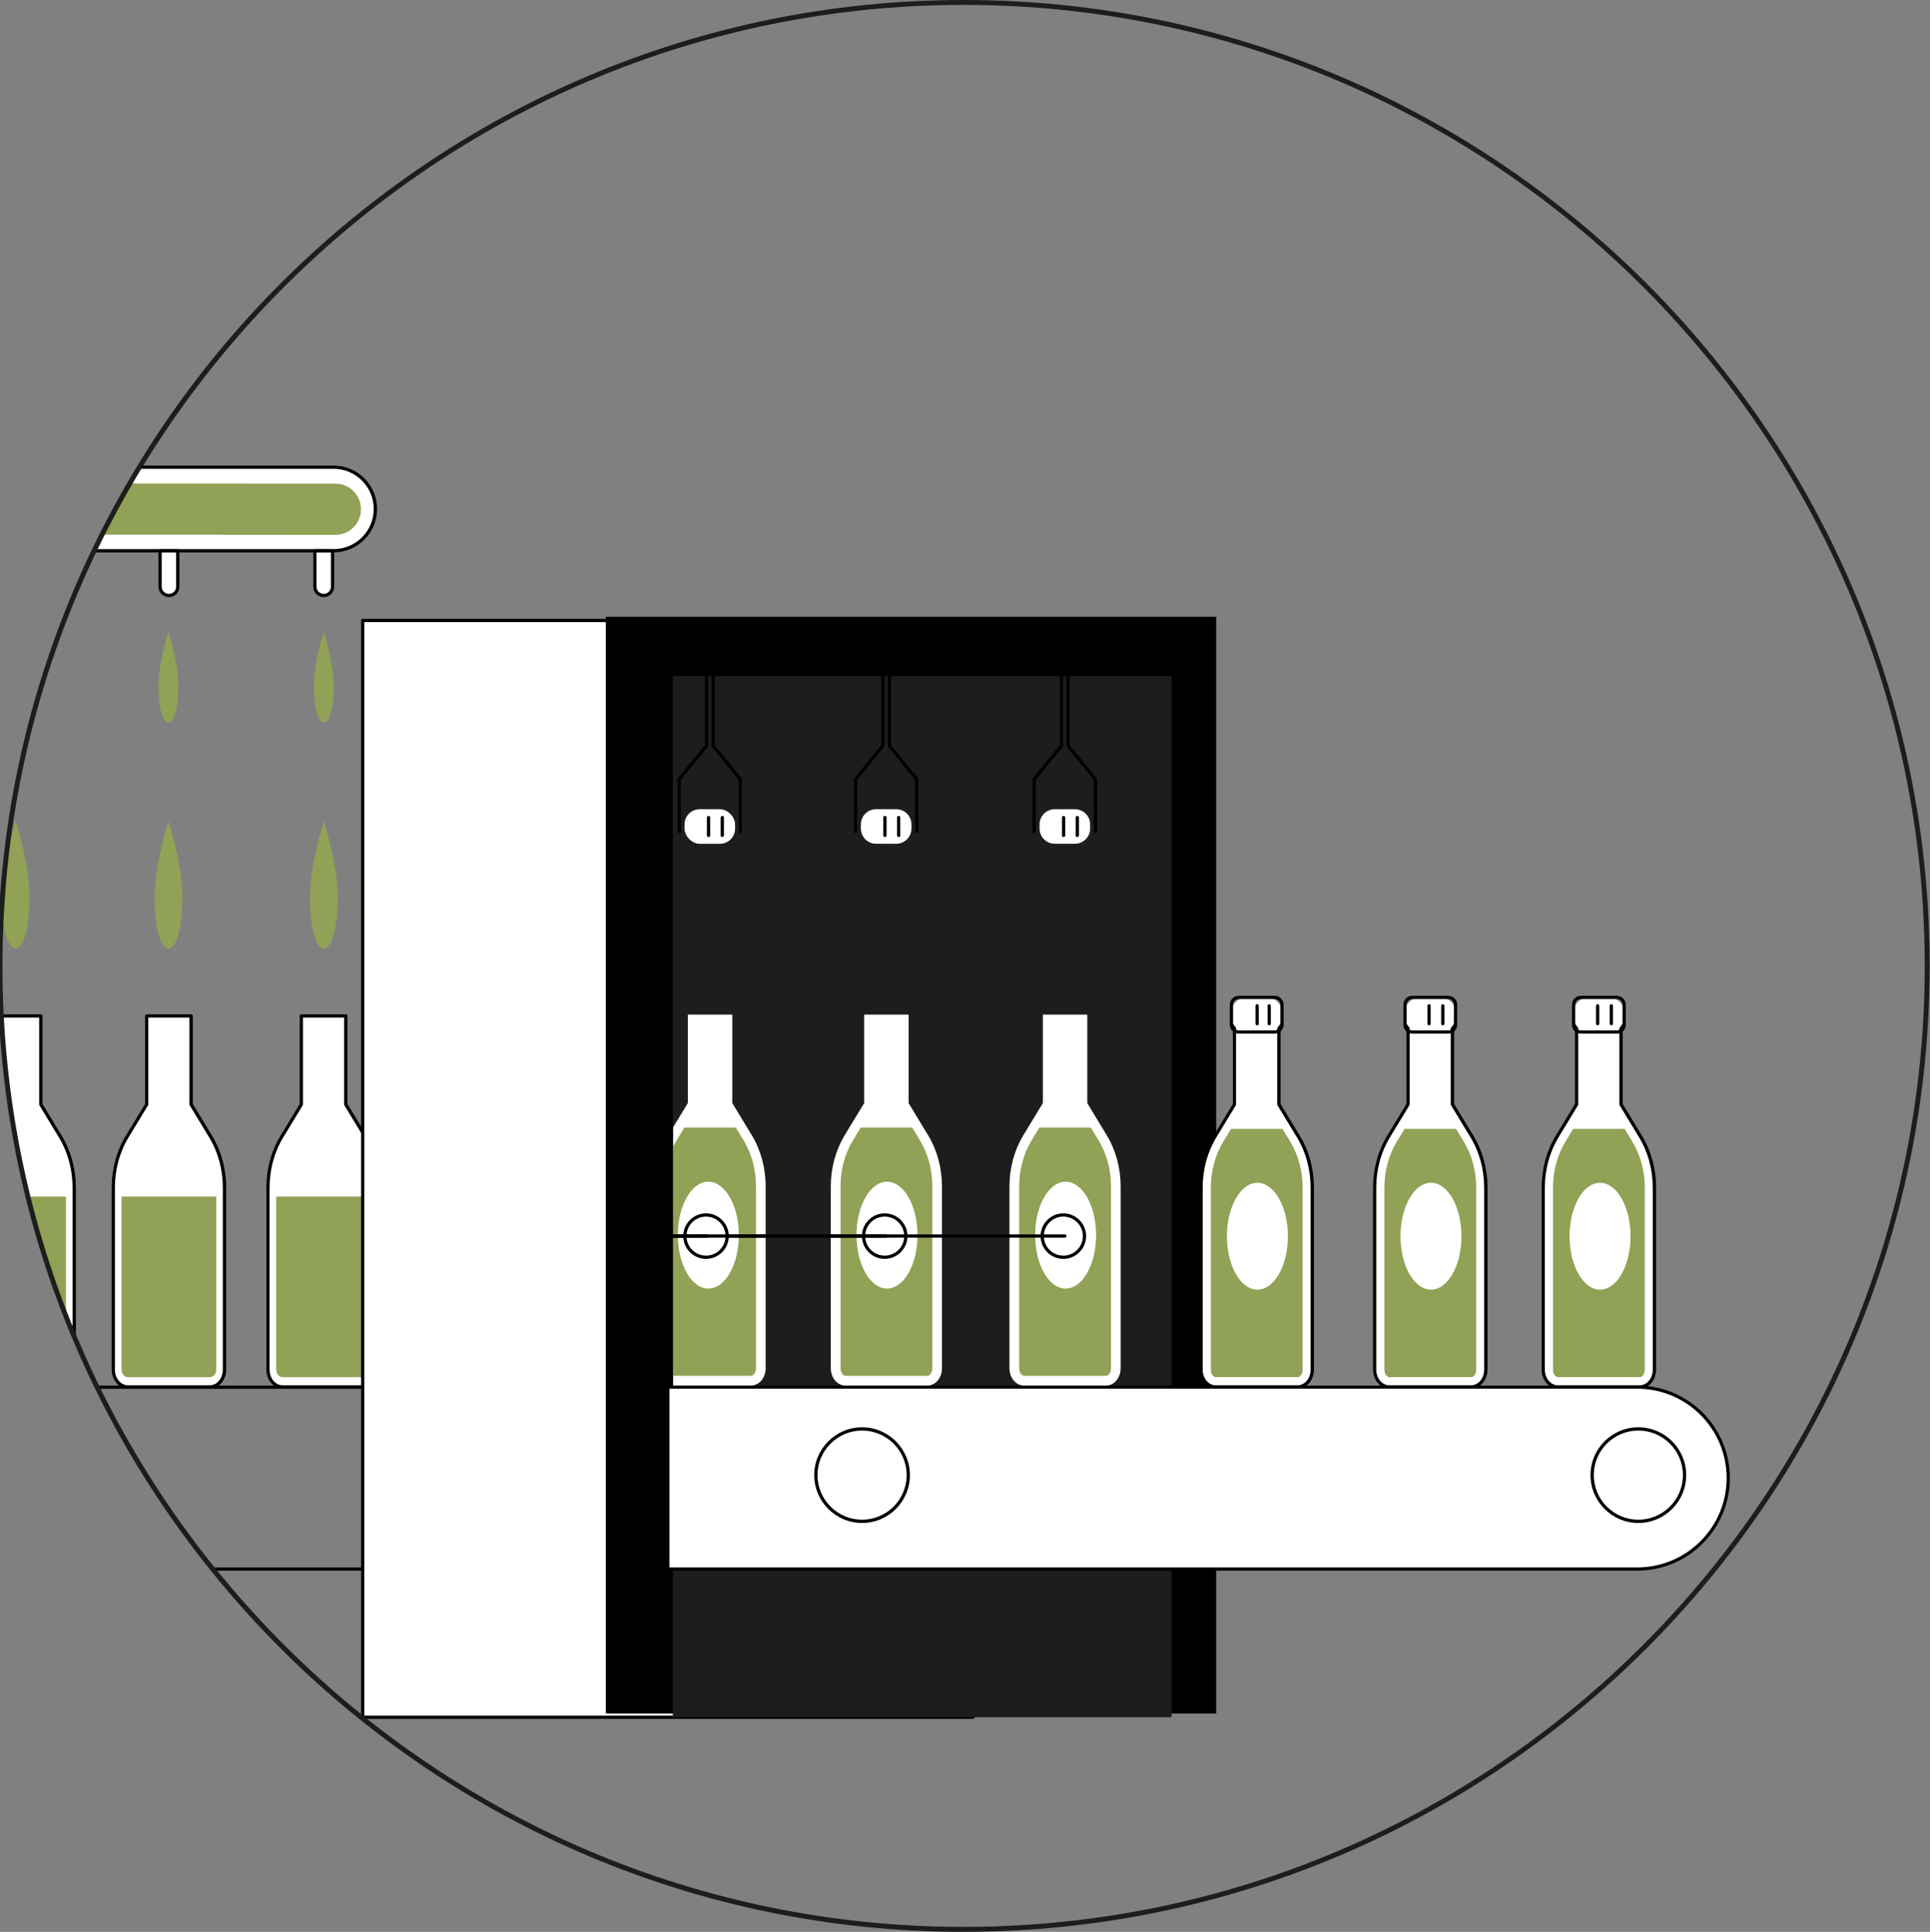 <svg xmlns="http://www.w3.org/2000/svg" xmlns:xlink="http://www.w3.org/1999/xlink" id="Capa_1" data-name="Capa 1" viewBox="0 0 392.55 392.99"><rect x="0" y="0" width="392.55" height="392.99" fill="#808080" stroke="none"/><defs><style>      .cls-1, .cls-2, .cls-3, .cls-4, .cls-5 {        stroke-width: 0px;      }      .cls-2 {        fill: none;      }      .cls-3 {        fill: #fff;      }      .cls-6 {        clip-path: url(#clippath);      }      .cls-4 {        fill: #91a155;      }      .cls-5 {        fill: #1d1d1b;      }    </style><clipPath id="clippath"><circle class="cls-2" cx="195.99" cy="196.49" r="195.99"></circle></clipPath></defs><g class="cls-6"><g id="Olive_oil_packaging" data-name="Olive oil packaging"><g><g><path class="cls-3" d="m76.5,103.54c0-4.7-3.81-8.5-8.5-8.5H-5.79c-2.36,0-4.59-1.1-6.02-2.97l-9-11.73c-1.65-2.14-4.19-3.4-6.89-3.4h-30.42v15.59h23.74c2.15,0,4.17,1.04,5.41,2.8l8.06,10.06c2.96,4.18,7.77,6.66,12.89,6.66h76.02c4.7,0,8.5-3.81,8.5-8.5Z"></path><path class="cls-1" d="m67.86,112.37H-8.02c-5.22,0-10.14-2.54-13.16-6.8l-8.05-10.04c-1.19-1.68-3.12-2.67-5.16-2.67h-23.57c-.18,0-.33-.15-.33-.33s.15-.33.33-.33h23.57c2.25,0,4.38,1.1,5.68,2.93l8.05,10.04c2.91,4.1,7.63,6.54,12.63,6.54h75.88c4.51,0,8.17-3.67,8.17-8.17s-3.67-8.17-8.17-8.17H-5.79c-2.45,0-4.8-1.16-6.29-3.1l-9-11.73c-1.57-2.05-4.05-3.27-6.63-3.27h-30.25c-.18,0-.33-.15-.33-.33s.15-.33.33-.33h30.25c2.79,0,5.46,1.32,7.16,3.53l9,11.73c1.37,1.78,3.52,2.84,5.76,2.84h73.65c4.87,0,8.83,3.96,8.83,8.83s-3.96,8.83-8.83,8.83Z"></path><path class="cls-4" d="m-8.02,108.74c-4.05,0-7.86-1.97-10.2-5.27l-.06-.08-8.07-10.07c-1.86-2.57-4.86-4.1-8.04-4.1h-23.74v-9h30.42c1.67,0,3.27.79,4.28,2.11l9,11.73c2.05,2.67,5.28,4.26,8.64,4.26l74.01.07c2.87,0,5.2,2.33,5.2,5.21s-2.33,5.21-5.21,5.21l-76.23-.07Z"></path><g><path class="cls-3" d="m1.6,112.05v7.29c0,.99.8,1.8,1.8,1.8s1.8-.8,1.8-1.8v-7.29H1.6Z"></path><path class="cls-1" d="m3.4,121.47c-1.17,0-2.12-.95-2.12-2.12v-7.29c0-.18.15-.33.33-.33h3.59c.18,0,.33.15.33.33v7.29c0,1.17-.95,2.12-2.12,2.12Zm-1.47-9.08v6.96c0,.81.66,1.47,1.47,1.47s1.47-.66,1.47-1.47v-6.96H1.93Z"></path></g><g><path class="cls-3" d="m32.57,112.05v7.29c0,.99.8,1.8,1.8,1.8s1.8-.8,1.8-1.8v-7.29h-3.59Z"></path><path class="cls-1" d="m34.36,121.47c-1.17,0-2.12-.95-2.12-2.12v-7.29c0-.18.15-.33.33-.33h3.59c.18,0,.33.15.33.33v7.29c0,1.17-.95,2.12-2.13,2.12Zm-1.47-9.08v6.96c0,.81.66,1.47,1.47,1.47s1.47-.66,1.47-1.47v-6.96h-2.93Z"></path></g><g><path class="cls-3" d="m64.04,112.05v7.29c0,.99.8,1.8,1.8,1.8s1.8-.8,1.8-1.8v-7.29h-3.59Z"></path><path class="cls-1" d="m65.84,121.47c-1.17,0-2.12-.95-2.12-2.12v-7.29c0-.18.15-.33.33-.33h3.59c.18,0,.33.15.33.33v7.29c0,1.17-.95,2.12-2.12,2.12Zm-1.47-9.08v6.96c0,.81.66,1.47,1.47,1.47s1.47-.66,1.47-1.47v-6.96h-2.93Z"></path></g></g><g><g><path class="cls-4" d="m5.19,139.49c0,4.71-.9,7.51-2.02,7.51s-2.02-2.8-2.02-7.51,2.02-10.97,2.02-10.97c0,0,2.02,6.27,2.02,10.97Z"></path><path class="cls-4" d="m6.01,182.43c0,6.61-1.27,10.54-2.83,10.54s-2.83-3.93-2.83-10.54,2.83-15.41,2.83-15.41c0,0,2.83,8.8,2.83,15.41Z"></path></g><g><path class="cls-4" d="m36.28,139.49c0,4.71-.9,7.51-2.02,7.51s-2.02-2.8-2.02-7.51,2.02-10.97,2.02-10.97c0,0,2.02,6.27,2.02,10.97Z"></path><path class="cls-4" d="m37.1,182.43c0,6.61-1.27,10.54-2.83,10.54s-2.83-3.93-2.83-10.54,2.83-15.41,2.83-15.41c0,0,2.83,8.8,2.83,15.41Z"></path></g><g><path class="cls-4" d="m67.88,139.49c0,4.71-.9,7.51-2.02,7.51s-2.02-2.8-2.02-7.51,2.02-10.97,2.02-10.97c0,0,2.02,6.27,2.02,10.97Z"></path><path class="cls-4" d="m68.7,182.43c0,6.61-1.27,10.54-2.83,10.54s-2.83-3.93-2.83-10.54,2.83-15.41,2.83-15.41c0,0,2.83,8.8,2.83,15.41Z"></path></g></g></g><g><path class="cls-1" d="m82.34,319.52H-39.46c-10.39,0-18.83-8.45-18.83-18.83s8.45-18.83,18.83-18.83h121.8c.18,0,.33.15.33.33v37.01c0,.18-.15.33-.33.33Zm-121.8-37.01c-10.02,0-18.18,8.15-18.18,18.18s8.15,18.18,18.18,18.18h121.47v-36.35H-39.46Z"></path><g><g><g><path class="cls-3" d="m8.31,224.67v-18H-.74v18l-3.96,6.53c-1.84,3.03-2.83,6.67-2.83,10.4v37.02c0,1.94,1.33,3.51,2.96,3.51H12.13c1.64,0,2.96-1.57,2.96-3.51v-37.02c0-3.73-.99-7.37-2.83-10.4l-3.96-6.53Z"></path><path class="cls-1" d="m12.13,282.45H-4.56c-1.82,0-3.29-1.72-3.29-3.83v-37.02c0-3.81.99-7.47,2.88-10.57l3.91-6.45v-17.9c0-.18.15-.33.33-.33h9.04c.18,0,.33.15.33.33v17.9l3.91,6.45c1.88,3.1,2.88,6.76,2.88,10.57v37.02c0,2.11-1.48,3.83-3.29,3.83ZM-.41,207.01v17.67c0,.06-.02.12-.05.17l-3.96,6.53c-1.82,3-2.78,6.54-2.78,10.23v37.02c0,1.75,1.18,3.18,2.63,3.18H12.13c1.45,0,2.63-1.42,2.63-3.18v-37.02c0-3.69-.96-7.23-2.78-10.23l-3.96-6.53c-.03-.05-.05-.11-.05-.17v-17.67H-.41Z"></path></g><path class="cls-4" d="m-5.86,243.42v35.2c0,.84.58,1.53,1.29,1.53H12.13c.71,0,1.29-.69,1.29-1.53v-35.2H-5.86Z"></path></g><g><g><path class="cls-3" d="m38.88,224.67v-18h-9.04v18l-3.96,6.53c-1.84,3.03-2.83,6.67-2.83,10.4v37.02c0,1.94,1.33,3.51,2.96,3.51h16.69c1.64,0,2.96-1.57,2.96-3.51v-37.02c0-3.73-.99-7.37-2.83-10.4l-3.96-6.53Z"></path><path class="cls-1" d="m42.7,282.45h-16.69c-1.82,0-3.29-1.72-3.29-3.83v-37.02c0-3.81.99-7.47,2.88-10.57l3.91-6.45v-17.9c0-.18.15-.33.33-.33h9.04c.18,0,.33.15.33.33v17.9l3.91,6.45c1.88,3.1,2.88,6.76,2.88,10.57v37.02c0,2.11-1.48,3.83-3.29,3.83Zm-12.54-75.45v17.67c0,.06-.02.12-.05.17l-3.96,6.53c-1.82,3-2.78,6.54-2.78,10.23v37.02c0,1.75,1.18,3.18,2.63,3.18h16.69c1.45,0,2.63-1.42,2.63-3.18v-37.02c0-3.69-.96-7.23-2.78-10.23l-3.96-6.53c-.03-.05-.05-.11-.05-.17v-17.67h-8.38Z"></path></g><path class="cls-4" d="m24.72,243.42v35.2c0,.84.58,1.53,1.29,1.53h16.69c.71,0,1.29-.69,1.29-1.53v-35.2h-19.28Z"></path></g><g><g><path class="cls-3" d="m70.34,224.67v-18h-9.04v18l-3.96,6.53c-1.84,3.03-2.83,6.67-2.83,10.4v37.02c0,1.94,1.33,3.51,2.96,3.51h16.69c1.64,0,2.96-1.57,2.96-3.51v-37.02c0-3.73-.99-7.37-2.83-10.4l-3.96-6.53Z"></path><path class="cls-1" d="m74.16,282.45h-16.69c-1.81,0-3.29-1.72-3.29-3.83v-37.02c0-3.81.99-7.47,2.88-10.57l3.91-6.45v-17.9c0-.18.15-.33.33-.33h9.04c.18,0,.33.15.33.33v17.9l3.91,6.45c1.88,3.1,2.88,6.76,2.88,10.57v37.02c0,2.11-1.48,3.83-3.29,3.83Zm-12.54-75.45v17.67c0,.06-.02.12-.05.17l-3.96,6.53c-1.82,3-2.78,6.54-2.78,10.23v37.02c0,1.75,1.18,3.18,2.63,3.18h16.69c1.45,0,2.63-1.42,2.63-3.18v-37.02c0-3.69-.96-7.23-2.78-10.23l-3.96-6.53c-.03-.05-.05-.11-.05-.17v-17.67h-8.38Z"></path></g><path class="cls-4" d="m56.18,243.42v35.2c0,.84.58,1.53,1.29,1.53h16.69c.71,0,1.29-.69,1.29-1.53v-35.2h-19.28Z"></path></g></g></g><g><g><rect class="cls-3" x="73.76" y="126.23" width="124.15" height="223.1"></rect><path class="cls-1" d="m197.92,349.66h-124.15c-.18,0-.33-.15-.33-.33V126.23c0-.18.15-.33.33-.33h124.15c.18,0,.33.15.33.33v223.1c0,.18-.15.33-.33.33Zm-123.83-.66h123.5V126.56h-123.5v222.44Z"></path></g><rect class="cls-1" x="123.22" y="125.48" width="124.15" height="223.1"></rect><rect class="cls-5" x="136.85" y="137.57" width="101.44" height="211.76"></rect><g><path class="cls-3" d="m333.01,319.19h-197.17v-37.01h197.17c10.22,0,18.51,8.29,18.51,18.51s-8.29,18.51-18.51,18.51Z"></path><path class="cls-1" d="m333.01,319.52h-197.17c-.18,0-.33-.15-.33-.33v-37.01c0-.18.15-.33.33-.33h197.17c10.39,0,18.83,8.45,18.83,18.83s-8.45,18.83-18.83,18.83Zm-196.84-.66h196.84c10.02,0,18.18-8.15,18.18-18.18s-8.15-18.18-18.18-18.18h-196.84v36.35Z"></path></g><g><circle class="cls-3" cx="333.23" cy="300.09" r="9.4" transform="translate(-114.59 323.52) rotate(-45)"></circle><path class="cls-1" d="m333.23,309.81c-5.36,0-9.73-4.36-9.73-9.73s4.36-9.73,9.73-9.73,9.73,4.36,9.73,9.73-4.36,9.73-9.73,9.73Zm0-18.8c-5,0-9.07,4.07-9.07,9.07s4.07,9.07,9.07,9.07,9.07-4.07,9.07-9.07-4.07-9.07-9.07-9.07Z"></path></g><g><circle class="cls-3" cx="175.34" cy="300.09" r="9.4" transform="translate(-160.84 211.88) rotate(-45)"></circle><path class="cls-1" d="m175.34,309.81c-5.36,0-9.73-4.36-9.73-9.73s4.36-9.73,9.73-9.73,9.73,4.36,9.73,9.73-4.36,9.73-9.73,9.73Zm0-18.8c-5,0-9.07,4.07-9.07,9.07s4.07,9.07,9.07,9.07,9.07-4.07,9.07-9.07-4.07-9.07-9.07-9.07Z"></path></g><g><g><path class="cls-1" d="m138.14,169.46c-.18,0-.33-.15-.33-.33v-10.6c0-.08.03-.15.07-.21l5.48-6.72v-15.54c0-.18.15-.33.33-.33s.33.15.33.33v15.65c0,.08-.03.15-.07.21l-5.48,6.72v10.48c0,.18-.15.33-.33.33Z"></path><path class="cls-1" d="m150.59,169.46c-.18,0-.33-.15-.33-.33v-10.48l-5.48-6.72c-.05-.06-.07-.13-.07-.21v-15.65c0-.18.15-.33.33-.33s.33.15.33.33v15.54l5.48,6.72c.05.06.07.13.07.21v10.6c0,.18-.15.33-.33.33Z"></path></g><g><rect class="cls-3" x="139.23" y="164.62" width="10.28" height="7.03" rx="3.08" ry="3.08"></rect><path class="cls-1" d="m146.91,170.28c-.18,0-.33-.15-.33-.33v-3.64c0-.18.15-.33.33-.33s.33.15.33.33v3.64c0,.18-.15.33-.33.33Z"></path><path class="cls-1" d="m144.11,170.28c-.18,0-.33-.15-.33-.33v-3.64c0-.18.15-.33.33-.33s.33.15.33.33v3.64c0,.18-.15.33-.33.33Z"></path></g></g><g><g><path class="cls-1" d="m174.01,169.46c-.18,0-.33-.15-.33-.33v-10.6c0-.08.03-.15.07-.21l5.48-6.72v-15.54c0-.18.15-.33.33-.33s.33.15.33.33v15.65c0,.08-.03.15-.07.21l-5.48,6.72v10.48c0,.18-.15.33-.33.33Z"></path><path class="cls-1" d="m186.46,169.46c-.18,0-.33-.15-.33-.33v-10.48l-5.48-6.72c-.05-.06-.07-.13-.07-.21v-15.65c0-.18.15-.33.33-.33s.33.15.33.33v15.54l5.48,6.72c.05.06.07.13.07.21v10.6c0,.18-.15.33-.33.33Z"></path></g><g><path class="cls-3" d="m178.18,164.62h4.12c1.7,0,3.08,1.38,3.08,3.08v.86c0,1.7-1.38,3.08-3.08,3.08h-4.12c-1.7,0-3.08-1.38-3.08-3.08v-.86c0-1.7,1.38-3.08,3.08-3.08Z"></path><path class="cls-1" d="m182.78,170.28c-.18,0-.33-.15-.33-.33v-3.64c0-.18.15-.33.33-.33s.33.15.33.33v3.64c0,.18-.15.33-.33.33Z"></path><path class="cls-1" d="m179.99,170.28c-.18,0-.33-.15-.33-.33v-3.64c0-.18.15-.33.33-.33s.33.15.33.33v3.64c0,.18-.15.33-.33.33Z"></path></g></g><g><g><path class="cls-1" d="m210.35,169.46c-.18,0-.33-.15-.33-.33v-10.6c0-.08.03-.15.07-.21l5.48-6.72v-15.54c0-.18.15-.33.33-.33s.33.15.33.33v15.65c0,.08-.03.15-.07.21l-5.48,6.72v10.48c0,.18-.15.33-.33.33Z"></path><path class="cls-1" d="m222.8,169.46c-.18,0-.33-.15-.33-.33v-10.48l-5.48-6.72c-.05-.06-.07-.13-.07-.21v-15.65c0-.18.15-.33.33-.33s.33.15.33.33v15.54l5.48,6.72c.05.06.07.13.07.21v10.6c0,.18-.15.33-.33.33Z"></path></g><g><path class="cls-3" d="m214.52,164.62h4.12c1.7,0,3.08,1.38,3.08,3.08v.86c0,1.7-1.38,3.08-3.08,3.08h-4.12c-1.7,0-3.08-1.38-3.08-3.08v-.86c0-1.7,1.38-3.08,3.08-3.08Z"></path><path class="cls-1" d="m219.12,170.28c-.18,0-.33-.15-.33-.33v-3.64c0-.18.15-.33.33-.33s.33.15.33.33v3.64c0,.18-.15.33-.33.33Z"></path><path class="cls-1" d="m216.33,170.28c-.18,0-.33-.15-.33-.33v-3.64c0-.18.15-.33.33-.33s.33.15.33.33v3.64c0,.18-.15.33-.33.33Z"></path></g></g></g><g><g><g><g><path class="cls-3" d="m260.13,224.67v-18h-9.04v18l-3.96,6.53c-1.84,3.03-2.83,6.67-2.83,10.4v37.02c0,1.94,1.33,3.51,2.96,3.51h16.69c1.64,0,2.96-1.57,2.96-3.51v-37.02c0-3.73-.99-7.37-2.83-10.4l-3.96-6.53Z"></path><path class="cls-1" d="m263.95,282.45h-16.69c-1.81,0-3.29-1.72-3.29-3.83v-37.02c0-3.81.99-7.47,2.88-10.57l3.91-6.45v-17.9c0-.18.15-.33.33-.33h9.04c.18,0,.33.15.33.33v17.9l3.91,6.45c1.88,3.1,2.88,6.76,2.88,10.57v37.02c0,2.11-1.48,3.83-3.29,3.83Zm-12.54-75.45v17.67c0,.06-.02.12-.05.17l-3.96,6.53c-1.82,3-2.78,6.54-2.78,10.23v37.02c0,1.75,1.18,3.18,2.63,3.18h16.69c1.45,0,2.63-1.42,2.63-3.18v-37.02c0-3.69-.96-7.23-2.78-10.23l-3.96-6.53c-.03-.05-.05-.11-.05-.17v-17.67h-8.38Z"></path></g><path class="cls-4" d="m260.84,229.65h-10.46l-1.56,2.57c-1.66,2.74-2.54,5.98-2.54,9.38v37.02c0,.87.52,1.53.99,1.53h16.69c.47,0,.99-.65.99-1.53v-37.02c0-3.39-.88-6.63-2.54-9.38l-1.56-2.57Z"></path></g><g><g><path class="cls-3" d="m253.55,202.91h4.12c1.7,0,3.08,1.38,3.08,3.08v.86c0,1.7-1.38,3.08-3.08,3.08h-4.12c-1.7,0-3.08-1.38-3.08-3.08v-.86c0-1.7,1.38-3.08,3.08-3.08Z"></path><path class="cls-1" d="m259.28,210.27h-7.34c-.99,0-1.8-.81-1.8-1.8v-4.09c0-.99.81-1.8,1.8-1.8h7.34c.99,0,1.8.81,1.8,1.8v4.09c0,.99-.81,1.8-1.8,1.8Zm-7.34-7.03c-.63,0-1.14.51-1.14,1.14v4.09c0,.63.51,1.14,1.14,1.14h7.34c.63,0,1.14-.51,1.14-1.14v-4.09c0-.63-.51-1.14-1.14-1.14h-7.34Z"></path></g><path class="cls-1" d="m258.15,208.58c-.18,0-.33-.15-.33-.33v-3.64c0-.18.15-.33.33-.33s.33.15.33.33v3.64c0,.18-.15.33-.33.33Z"></path><path class="cls-1" d="m255.7,208.58c-.18,0-.33-.15-.33-.33v-3.64c0-.18.15-.33.33-.33s.33.15.33.33v3.64c0,.18-.15.33-.33.33Z"></path></g><ellipse class="cls-3" cx="255.75" cy="251.48" rx="6.2" ry="10.87"></ellipse></g><g><g><g><path class="cls-3" d="m295.43,224.67v-18h-9.04v18l-3.96,6.53c-1.84,3.03-2.83,6.67-2.83,10.4v37.02c0,1.94,1.33,3.51,2.96,3.51h16.69c1.64,0,2.96-1.57,2.96-3.51v-37.02c0-3.73-.99-7.37-2.83-10.4l-3.96-6.53Z"></path><path class="cls-1" d="m299.25,282.45h-16.69c-1.81,0-3.29-1.72-3.29-3.83v-37.02c0-3.81.99-7.47,2.88-10.57l3.91-6.45v-17.9c0-.18.15-.33.33-.33h9.04c.18,0,.33.15.33.33v17.9l3.91,6.45c1.88,3.1,2.88,6.76,2.88,10.57v37.02c0,2.11-1.48,3.83-3.29,3.83Zm-12.54-75.45v17.67c0,.06-.02.12-.05.17l-3.96,6.53c-1.82,3-2.78,6.54-2.78,10.23v37.02c0,1.75,1.18,3.18,2.63,3.18h16.69c1.45,0,2.63-1.42,2.63-3.18v-37.02c0-3.69-.96-7.23-2.78-10.23l-3.96-6.53c-.03-.05-.05-.11-.05-.17v-17.67h-8.38Z"></path></g><path class="cls-4" d="m296.14,229.65h-10.46l-1.56,2.57c-1.66,2.74-2.54,5.98-2.54,9.38v37.02c0,.87.52,1.53.99,1.53h16.69c.47,0,.99-.65.99-1.53v-37.02c0-3.39-.88-6.63-2.54-9.38l-1.56-2.57Z"></path></g><g><g><path class="cls-3" d="m288.85,202.91h4.12c1.7,0,3.08,1.38,3.08,3.08v.86c0,1.7-1.38,3.08-3.08,3.08h-4.12c-1.7,0-3.08-1.38-3.08-3.08v-.86c0-1.7,1.38-3.08,3.08-3.08Z"></path><path class="cls-1" d="m294.58,210.27h-7.34c-.99,0-1.8-.81-1.8-1.8v-4.09c0-.99.81-1.8,1.8-1.8h7.34c.99,0,1.8.81,1.8,1.8v4.09c0,.99-.81,1.8-1.8,1.8Zm-7.34-7.03c-.63,0-1.14.51-1.14,1.14v4.09c0,.63.51,1.14,1.14,1.14h7.34c.63,0,1.14-.51,1.14-1.14v-4.09c0-.63-.51-1.14-1.14-1.14h-7.34Z"></path></g><path class="cls-1" d="m293.45,208.58c-.18,0-.33-.15-.33-.33v-3.64c0-.18.15-.33.33-.33s.33.15.33.33v3.64c0,.18-.15.33-.33.33Z"></path><path class="cls-1" d="m290.66,208.58c-.18,0-.33-.15-.33-.33v-3.64c0-.18.15-.33.33-.33s.33.15.33.33v3.64c0,.18-.15.33-.33.33Z"></path></g><ellipse class="cls-3" cx="291.05" cy="251.48" rx="6.2" ry="10.87"></ellipse></g><g><g><g><path class="cls-3" d="m329.72,224.67v-18h-9.04v18l-3.96,6.53c-1.84,3.03-2.83,6.67-2.83,10.4v37.02c0,1.94,1.33,3.51,2.96,3.51h16.69c1.64,0,2.96-1.57,2.96-3.51v-37.02c0-3.73-.99-7.37-2.83-10.4l-3.96-6.53Z"></path><path class="cls-1" d="m333.54,282.45h-16.69c-1.82,0-3.29-1.72-3.29-3.83v-37.02c0-3.81.99-7.47,2.88-10.57l3.91-6.45v-17.9c0-.18.15-.33.33-.33h9.04c.18,0,.33.15.33.33v17.9l3.91,6.45c1.88,3.1,2.88,6.76,2.88,10.57v37.02c0,2.11-1.48,3.83-3.29,3.83Zm-12.54-75.45v17.67c0,.06-.02.12-.05.17l-3.96,6.53c-1.82,3-2.78,6.54-2.78,10.23v37.02c0,1.75,1.18,3.18,2.63,3.18h16.69c1.45,0,2.63-1.42,2.63-3.18v-37.02c0-3.69-.96-7.23-2.78-10.23l-3.96-6.53c-.03-.05-.05-.11-.05-.17v-17.67h-8.38Z"></path></g><path class="cls-4" d="m330.43,229.65h-10.46l-1.56,2.57c-1.66,2.74-2.54,5.98-2.54,9.38v37.02c0,.87.52,1.53.99,1.53h16.69c.47,0,.99-.65.99-1.53v-37.02c0-3.39-.88-6.63-2.54-9.38l-1.56-2.57Z"></path></g><g><g><path class="cls-3" d="m323.14,202.91h4.12c1.7,0,3.08,1.38,3.08,3.08v.86c0,1.7-1.38,3.08-3.08,3.08h-4.12c-1.7,0-3.08-1.38-3.08-3.08v-.86c0-1.7,1.38-3.08,3.08-3.08Z"></path><path class="cls-1" d="m328.87,210.27h-7.34c-.99,0-1.8-.81-1.8-1.8v-4.09c0-.99.81-1.8,1.8-1.8h7.34c.99,0,1.8.81,1.8,1.8v4.09c0,.99-.81,1.8-1.8,1.8Zm-7.34-7.03c-.63,0-1.14.51-1.14,1.14v4.09c0,.63.51,1.14,1.14,1.14h7.34c.63,0,1.14-.51,1.14-1.14v-4.09c0-.63-.51-1.14-1.14-1.14h-7.34Z"></path></g><path class="cls-1" d="m327.74,208.58c-.18,0-.33-.15-.33-.33v-3.64c0-.18.15-.33.33-.33s.33.15.33.33v3.64c0,.18-.15.33-.33.33Z"></path><path class="cls-1" d="m324.95,208.58c-.18,0-.33-.15-.33-.33v-3.64c0-.18.15-.33.33-.33s.33.15.33.33v3.64c0,.18-.15.33-.33.33Z"></path></g><ellipse class="cls-3" cx="325.44" cy="251.48" rx="6.2" ry="10.87"></ellipse></g></g><g><g><path class="cls-3" d="m184.81,224.4v-18h-9.04v18l-3.96,6.53c-1.84,3.03-2.83,6.67-2.83,10.4v37.02c0,1.94,1.33,3.51,2.96,3.51h16.69c1.64,0,2.96-1.57,2.96-3.51v-37.02c0-3.73-.99-7.37-2.83-10.4l-3.96-6.53Z"></path><path class="cls-4" d="m185.52,229.38h-10.46l-1.56,2.57c-1.66,2.74-2.54,5.98-2.54,9.38v37.02c0,.87.52,1.53.99,1.53h16.69c.47,0,.99-.65.99-1.53v-37.02c0-3.39-.88-6.63-2.54-9.38l-1.56-2.57Z"></path></g><g><path class="cls-3" d="m148.94,224.4v-18h-9.04v18l-2.99,4.93v52.52h15.86c1.64,0,2.96-1.57,2.96-3.51v-37.02c0-3.73-.99-7.37-2.83-10.4l-3.96-6.53Z"></path><path class="cls-4" d="m149.65,229.38h-10.46l-1.56,2.57c-.26.43-.5.88-.72,1.33v46.59h15.86c.47,0,.99-.65.99-1.53v-37.02c0-3.39-.88-6.63-2.54-9.38l-1.56-2.57Z"></path></g><g><path class="cls-3" d="m221.15,224.4v-18h-9.04v18l-3.96,6.53c-1.84,3.03-2.83,6.67-2.83,10.4v37.02c0,1.94,1.33,3.51,2.96,3.51h16.69c1.64,0,2.96-1.57,2.96-3.51v-37.02c0-3.73-.99-7.37-2.83-10.4l-3.96-6.53Z"></path><path class="cls-4" d="m221.86,229.38h-10.46l-1.56,2.57c-1.66,2.74-2.54,5.98-2.54,9.38v37.02c0,.87.52,1.53.99,1.53h16.69c.47,0,.99-.65.99-1.53v-37.02c0-3.39-.88-6.63-2.54-9.38l-1.56-2.57Z"></path></g><ellipse class="cls-3" cx="216.74" cy="251.26" rx="6.2" ry="10.87"></ellipse><ellipse class="cls-3" cx="180.41" cy="251.26" rx="6.2" ry="10.87"></ellipse><ellipse class="cls-3" cx="144.07" cy="251.26" rx="6.2" ry="10.87"></ellipse><g><g><g><circle class="cls-3" cx="179.94" cy="251.46" r="4.3" transform="translate(-106.13 368.81) rotate(-76.72)"></circle><path class="cls-1" d="m179.94,256.09c-2.55,0-4.63-2.08-4.63-4.63s2.08-4.63,4.63-4.63,4.63,2.08,4.63,4.63-2.08,4.63-4.63,4.63Zm0-8.6c-2.19,0-3.97,1.78-3.97,3.97s1.78,3.97,3.97,3.97,3.97-1.78,3.97-3.97-1.78-3.97-3.97-3.97Z"></path></g><path class="cls-1" d="m180.26,251.78h-47.2c-.18,0-.33-.15-.33-.33s.15-.33.33-.33h47.2c.18,0,.33.15.33.33s-.15.33-.33.33Z"></path></g><g><g><circle class="cls-3" cx="143.6" cy="251.46" r="4.3" transform="translate(-135.75 175.19) rotate(-45)"></circle><path class="cls-1" d="m143.6,256.09c-2.55,0-4.63-2.08-4.63-4.63s2.08-4.63,4.63-4.63,4.63,2.08,4.63,4.63-2.08,4.63-4.63,4.63Zm0-8.6c-2.19,0-3.97,1.78-3.97,3.97s1.78,3.97,3.97,3.97,3.97-1.78,3.97-3.97-1.78-3.97-3.97-3.97Z"></path></g><path class="cls-1" d="m143.92,251.78h-9.09c-.18,0-.33-.15-.33-.33s.15-.33.33-.33h9.09c.18,0,.33.15.33.33s-.15.33-.33.33Z"></path></g><g><g><circle class="cls-3" cx="216.28" cy="251.46" r="4.3"></circle><path class="cls-1" d="m216.28,256.09c-2.55,0-4.63-2.08-4.63-4.63s2.08-4.63,4.63-4.63,4.63,2.08,4.63,4.63-2.08,4.63-4.63,4.63Zm0-8.6c-2.19,0-3.97,1.78-3.97,3.97s1.78,3.97,3.97,3.97,3.97-1.78,3.97-3.97-1.78-3.97-3.97-3.97Z"></path></g><path class="cls-1" d="m216.6,251.78h-81.52c-.18,0-.33-.15-.33-.33s.15-.33.33-.33h81.52c.18,0,.33.15.33.33s-.15.33-.33.33Z"></path></g></g></g></g></g><path class="cls-5" d="m195.99,392.99C87.65,392.99-.5,304.84-.5,196.49S87.65,0,195.99,0s196.49,88.15,196.49,196.49-88.15,196.49-196.49,196.49Zm0-391.99C88.2,1,.5,88.7.5,196.49s87.7,195.49,195.49,195.49,195.49-87.7,195.49-195.49S303.79,1,195.99,1Z"></path></svg>